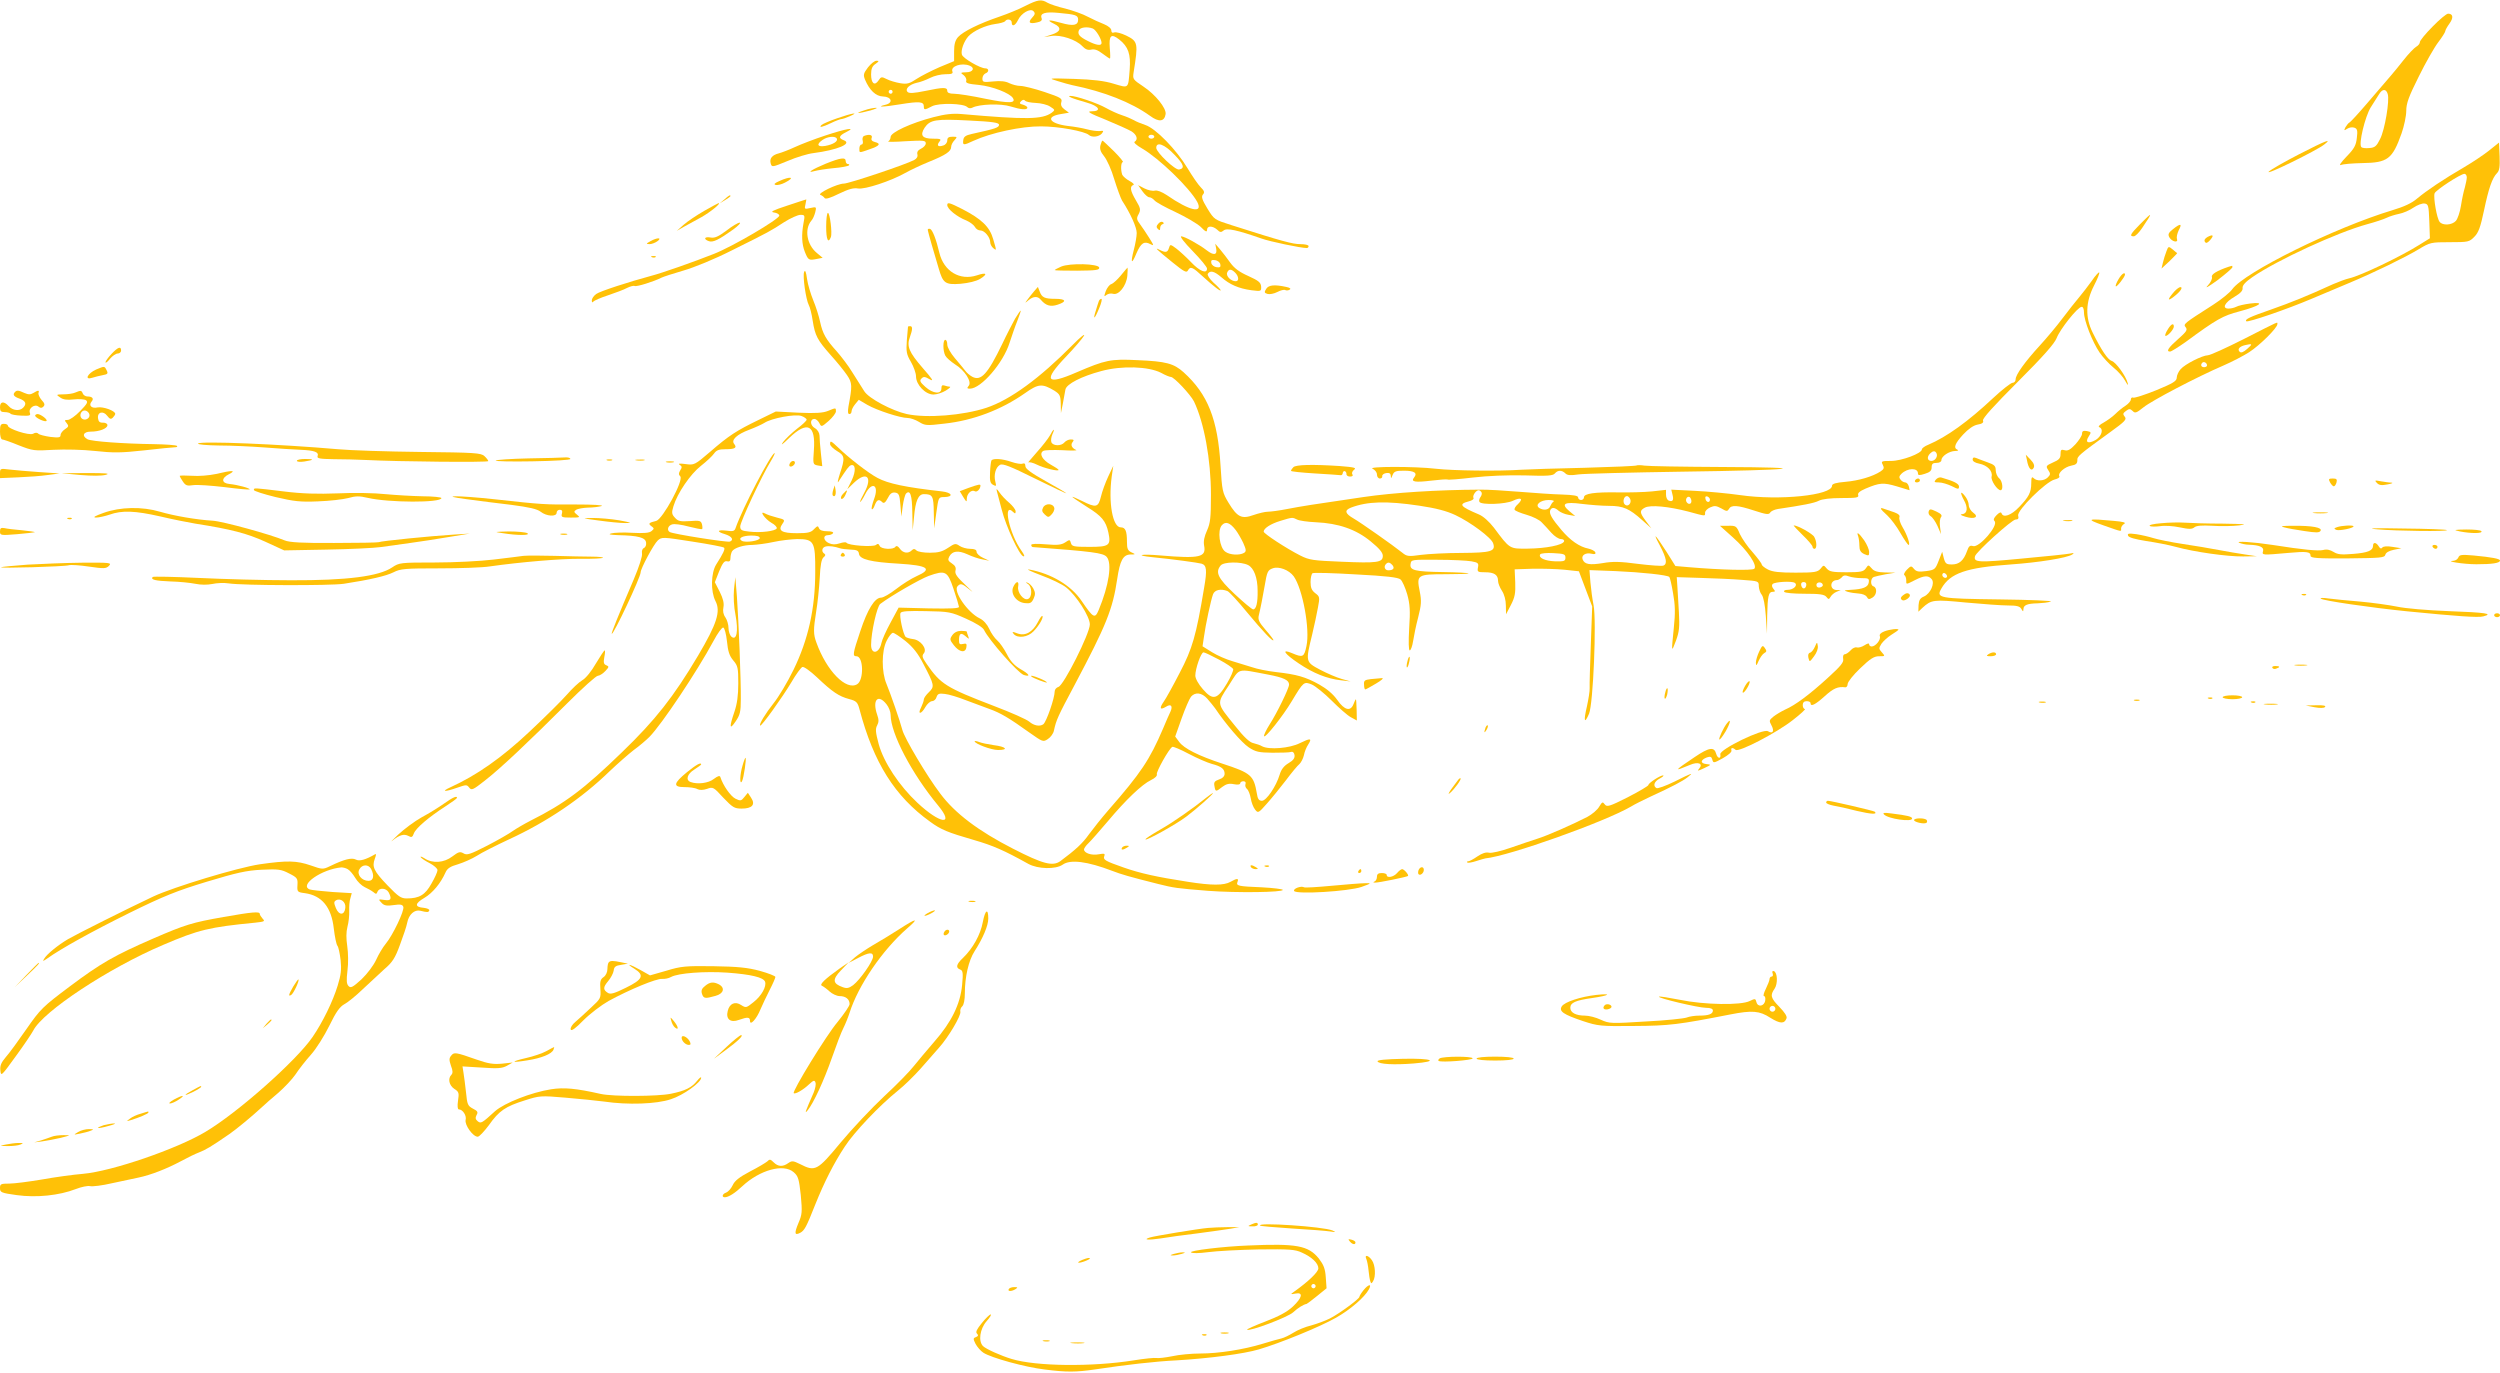 <?xml version="1.0" standalone="no"?>
<!DOCTYPE svg PUBLIC "-//W3C//DTD SVG 20010904//EN"
 "http://www.w3.org/TR/2001/REC-SVG-20010904/DTD/svg10.dtd">
<svg version="1.0" xmlns="http://www.w3.org/2000/svg"
 width="1280pt" height="703pt" viewBox="0 0 1280 703"
 preserveAspectRatio="xMidYMid meet">
<g transform="translate(0,703) scale(0.1,-0.1)"
fill="#ffc107" stroke="none">
<path d="M5250 7000 c-30 -16 -91 -41 -135 -56 -100 -34 -184 -75 -210 -104
-14 -16 -20 -36 -20 -72 l0 -51 -75 -31 c-41 -18 -94 -45 -117 -60 -36 -24
-49 -28 -84 -22 -23 4 -54 13 -69 21 -26 13 -29 13 -42 -7 -20 -30 -38 -15
-38 31 0 29 6 43 23 54 18 13 19 16 5 16 -9 1 -29 -15 -44 -34 -23 -31 -25
-38 -15 -63 23 -54 55 -85 92 -86 43 -1 54 -32 14 -42 -54 -13 -16 -13 74 2
99 16 121 14 121 -11 0 -19 4 -19 42 1 35 18 161 15 180 -4 7 -7 18 -8 27 -3
35 18 145 22 195 6 55 -17 86 -19 86 -6 0 5 -10 11 -22 15 -18 4 -20 8 -10 18
8 8 15 9 20 3 4 -6 29 -11 55 -12 26 -1 60 -9 74 -19 25 -16 26 -17 8 -31 -49
-35 -129 -36 -461 -7 -45 4 -84 0 -145 -16 -115 -30 -219 -78 -219 -101 0 -9
-6 -20 -12 -23 -7 -3 33 -3 90 1 91 5 102 4 102 -11 0 -9 -11 -21 -24 -27 -16
-8 -22 -17 -19 -29 3 -12 -3 -22 -16 -29 -42 -23 -335 -121 -360 -121 -34 0
-141 -52 -120 -58 8 -3 17 -10 21 -16 5 -7 29 0 73 22 50 24 75 31 98 27 35
-6 168 38 241 79 23 13 77 39 121 57 87 35 115 54 115 77 0 9 7 24 17 34 15
17 15 18 -10 18 -20 0 -27 -5 -27 -19 0 -11 -9 -23 -21 -26 -26 -9 -35 0 -19
20 11 13 6 15 -34 15 -54 0 -67 17 -42 56 28 41 57 46 226 37 124 -6 155 -11
155 -22 0 -14 -17 -20 -140 -47 -31 -7 -41 -14 -43 -31 -4 -28 1 -28 52 -4 89
41 246 75 346 74 90 0 224 -25 245 -44 15 -14 51 -10 66 7 11 14 10 16 -11 13
-14 -1 -43 3 -65 9 -22 6 -66 14 -97 17 -96 12 -118 48 -36 61 l41 7 -23 17
c-16 12 -20 23 -16 37 6 19 -3 24 -86 52 -51 17 -107 31 -123 31 -17 0 -42 7
-57 14 -19 10 -45 13 -83 9 -50 -5 -55 -4 -55 15 0 11 7 22 15 26 20 7 19 26
0 26 -26 0 -114 51 -120 70 -7 21 10 68 33 94 26 28 87 56 137 63 25 3 48 10
51 14 9 15 34 10 34 -6 0 -24 18 -17 32 12 17 36 63 62 79 46 10 -10 9 -17 -6
-33 -23 -25 -15 -34 24 -25 21 4 28 11 24 22 -10 25 18 34 87 27 88 -8 100
-12 100 -35 0 -29 -25 -34 -88 -16 -63 18 -78 16 -35 -5 40 -19 35 -40 -12
-55 l-40 -13 38 6 c49 7 126 -19 157 -51 17 -18 30 -23 47 -19 16 4 34 -2 57
-20 19 -14 36 -26 39 -26 2 0 2 24 -1 54 -5 65 7 76 48 44 47 -37 60 -75 54
-154 -8 -100 -3 -96 -81 -73 -48 15 -108 22 -203 25 -134 4 -135 4 -85 -11 28
-9 61 -18 75 -21 163 -33 302 -88 398 -157 46 -34 74 -30 80 9 4 30 -52 100
-114 141 -54 36 -55 38 -50 72 24 150 23 159 -38 189 -25 12 -52 19 -61 16
-10 -4 -15 0 -15 10 0 10 -15 23 -37 32 -21 8 -58 25 -83 38 -25 14 -77 32
-115 42 -39 9 -80 23 -92 30 -31 19 -49 16 -113 -16z m345 -116 c16 -6 45 -54
45 -74 0 -16 -27 -12 -70 10 -44 22 -54 35 -46 55 6 15 42 20 71 9z m-631
-190 c29 -11 18 -34 -16 -34 -31 -1 -32 -2 -14 -15 10 -8 16 -21 13 -29 -4
-11 9 -16 66 -21 68 -7 158 -42 173 -67 17 -27 -19 -28 -139 -4 -70 15 -142
26 -162 26 -24 0 -35 5 -35 15 0 19 -19 19 -115 -1 -54 -11 -80 -13 -88 -5
-15 15 8 38 46 47 18 3 49 15 69 25 21 11 56 19 79 19 32 0 40 3 35 15 -9 26
47 45 88 29z m-394 -134 c0 -5 -4 -10 -10 -10 -5 0 -10 5 -10 10 0 6 5 10 10
10 6 0 10 -4 10 -10z"/>
<path d="M12455 6894 c-36 -36 -65 -72 -65 -79 0 -8 -9 -19 -20 -25 -10 -6
-39 -36 -64 -68 -50 -63 -59 -73 -183 -217 -47 -55 -90 -102 -95 -103 -4 -2
-13 -13 -19 -23 -9 -18 -8 -19 9 -8 11 7 27 9 37 5 14 -5 17 -15 12 -52 -4
-38 -13 -55 -53 -96 -28 -29 -40 -47 -29 -43 11 5 61 9 111 10 129 2 153 20
200 152 13 37 24 89 24 115 0 39 13 74 64 176 35 71 80 150 100 176 20 26 36
52 36 57 0 5 10 23 21 38 22 30 19 51 -7 51 -8 0 -44 -30 -79 -66z m-230 -345
c11 -32 -15 -185 -39 -231 -18 -36 -26 -44 -55 -46 -18 -2 -37 0 -41 5 -15 15
19 156 48 203 16 25 35 55 43 68 17 28 36 28 44 1z"/>
<path d="M5485 6530 c11 -5 46 -16 78 -25 65 -18 80 -45 25 -45 -26 0 -10 -10
73 -43 58 -24 118 -51 133 -60 27 -18 34 -41 15 -53 -6 -3 10 -18 38 -34 88
-51 244 -202 283 -274 32 -62 -39 -46 -156 35 -26 17 -49 26 -61 23 -12 -3
-35 2 -53 11 l-33 17 22 -31 c12 -17 28 -31 35 -31 8 0 19 -7 27 -16 7 -9 56
-36 108 -60 53 -25 111 -59 129 -76 24 -25 32 -28 32 -15 0 22 28 22 52 1 14
-14 20 -15 33 -4 16 14 70 2 193 -41 44 -16 203 -49 233 -49 5 0 9 5 9 10 0 6
-19 10 -42 10 -39 0 -92 14 -352 97 -88 28 -89 28 -124 85 -28 46 -32 61 -23
72 10 11 7 19 -12 38 -13 13 -43 57 -67 97 -57 95 -163 204 -216 221 -21 7
-48 18 -59 25 -11 6 -38 18 -60 25 -22 7 -59 24 -82 37 -44 25 -156 63 -183
62 -10 0 -8 -3 5 -9z m425 -200 c0 -5 -7 -10 -15 -10 -8 0 -15 5 -15 10 0 6 7
10 15 10 8 0 15 -4 15 -10z m102 -91 c49 -50 56 -71 25 -77 -20 -4 -117 88
-117 111 0 34 43 18 92 -34z"/>
<path d="M4425 6465 c-54 -17 -33 -18 30 -1 28 8 41 14 30 14 -11 0 -38 -5
-60 -13z"/>
<path d="M4285 6424 c-38 -13 -74 -29 -79 -34 -16 -16 5 -11 49 10 22 11 45
19 51 20 7 0 27 7 45 15 53 23 11 16 -66 -11z"/>
<path d="M4225 6336 c-55 -18 -125 -45 -155 -59 -30 -14 -67 -28 -82 -32 -35
-9 -49 -26 -42 -52 6 -20 7 -20 87 13 44 19 104 37 131 40 124 16 202 49 156
66 -29 11 -25 23 13 42 55 27 1 18 -108 -18z m59 -15 c9 -14 -19 -31 -58 -38
-41 -7 -48 8 -14 31 25 17 64 21 72 7z"/>
<path d="M4424 6334 c-7 -3 -10 -14 -7 -24 3 -11 0 -20 -6 -20 -6 0 -11 -9
-11 -20 0 -24 -4 -24 53 -4 51 17 59 29 26 37 -15 4 -20 11 -16 21 6 16 -13
20 -39 10z"/>
<path d="M5634 6285 c-4 -18 1 -33 19 -55 14 -17 38 -69 52 -118 15 -48 33
-97 40 -109 43 -66 75 -137 75 -166 0 -17 -7 -57 -15 -87 -18 -69 -11 -77 14
-16 23 52 39 63 71 46 19 -10 19 -8 -6 32 -15 24 -36 55 -47 70 -18 24 -19 31
-7 52 11 22 10 30 -14 70 -29 49 -33 72 -13 79 6 2 -2 11 -19 20 -17 9 -34 24
-38 32 -9 25 -7 65 3 65 5 0 -15 25 -45 55 -31 30 -57 55 -59 55 -3 0 -7 -11
-11 -25z"/>
<path d="M11771 6240 c-74 -38 -144 -78 -155 -89 -22 -23 245 108 284 139 44
34 9 21 -129 -50z"/>
<path d="M12745 6260 c-27 -22 -86 -61 -130 -87 -105 -61 -191 -119 -240 -160
-26 -23 -68 -42 -125 -59 -298 -90 -758 -318 -821 -405 -11 -16 -55 -52 -97
-79 -153 -98 -155 -99 -141 -116 10 -13 4 -22 -39 -60 -51 -45 -63 -64 -41
-64 6 0 41 22 78 48 162 119 191 135 278 158 105 28 134 50 54 40 -30 -4 -62
-11 -72 -17 -10 -5 -27 -9 -39 -9 -35 0 -20 31 30 60 32 19 44 32 42 46 -1 13
14 30 50 55 128 88 435 229 588 271 41 11 86 26 100 33 14 7 43 16 63 20 21 4
54 18 74 32 19 13 45 23 57 21 19 -3 21 -10 24 -90 l3 -88 -53 -33 c-95 -60
-304 -160 -360 -172 -18 -4 -55 -18 -83 -30 -128 -59 -218 -95 -315 -129 -112
-39 -138 -51 -129 -61 8 -7 207 61 334 115 55 23 141 59 190 80 132 55 291
133 359 174 58 35 63 36 159 36 94 0 100 1 126 28 21 21 31 49 49 134 24 114
42 167 67 192 12 12 15 32 13 86 l-3 70 -50 -40z m-115 -138 c0 -9 -5 -33 -10
-52 -6 -19 -15 -61 -20 -94 -5 -32 -17 -67 -26 -77 -20 -22 -67 -25 -83 -5
-14 16 -33 124 -26 146 5 16 132 99 153 100 6 0 12 -8 12 -18z"/>
<path d="M4228 6192 c-68 -28 -104 -51 -58 -38 14 4 57 11 97 15 39 3 75 10
79 14 4 4 2 7 -4 7 -7 0 -12 7 -12 15 0 21 -25 18 -102 -13z"/>
<path d="M3990 6103 c-25 -11 -30 -17 -18 -20 9 -2 30 3 47 12 55 28 30 35
-29 8z"/>
<path d="M3709 6009 l-24 -20 28 17 c15 9 27 18 27 20 0 8 -8 4 -31 -17z"/>
<path d="M4030 5977 c-73 -24 -89 -32 -67 -35 15 -2 27 -9 27 -16 0 -18 -240
-159 -335 -196 -103 -41 -269 -99 -320 -112 -115 -31 -263 -79 -282 -93 -13
-9 -23 -24 -23 -33 0 -10 3 -13 8 -6 4 5 38 20 75 32 38 13 82 29 98 38 16 8
33 12 38 10 9 -6 100 23 137 42 10 5 62 22 114 37 55 16 158 58 245 102 195
97 200 100 269 145 33 21 71 38 84 38 23 0 24 -2 16 -42 -11 -61 -9 -108 7
-148 17 -42 20 -44 60 -36 l31 6 -30 25 c-52 43 -64 122 -28 165 8 8 16 28 20
43 7 28 6 29 -25 22 -30 -7 -31 -6 -25 19 3 14 5 26 4 25 -2 0 -46 -15 -98
-32z"/>
<path d="M4850 5980 c0 -20 49 -60 98 -79 18 -8 37 -22 43 -32 5 -11 18 -19
29 -19 21 0 50 -35 50 -61 0 -9 7 -22 15 -29 18 -15 18 -15 0 46 -18 63 -59
102 -157 153 -67 34 -78 37 -78 21z"/>
<path d="M3605 5950 c-38 -22 -86 -54 -105 -71 l-35 -31 35 20 c19 10 60 33
91 50 46 26 103 72 88 72 -2 0 -35 -18 -74 -40z"/>
<path d="M4230 5870 c0 -66 10 -90 24 -54 8 21 -5 124 -15 124 -5 0 -9 -31 -9
-70z"/>
<path d="M10957 5882 c-50 -51 -56 -62 -32 -62 8 0 27 19 43 43 56 83 55 86
-11 19z"/>
<path d="M5930 5884 c-10 -11 -10 -18 -2 -26 9 -9 12 -8 12 4 0 9 5 18 12 20
8 3 9 6 1 11 -6 4 -16 0 -23 -9z"/>
<path d="M3719 5849 c-42 -31 -60 -39 -81 -35 -32 6 -38 -9 -8 -19 21 -7 50 7
124 60 26 19 41 35 33 35 -8 0 -39 -18 -68 -41z"/>
<path d="M11126 5857 c-24 -19 -27 -27 -19 -42 13 -23 47 -30 39 -9 -3 9 1 28
9 45 19 35 10 37 -29 6z"/>
<path d="M4750 5853 c0 -4 10 -39 21 -78 11 -38 27 -92 35 -119 22 -76 33 -85
112 -79 42 4 80 13 100 25 42 26 33 35 -17 18 -87 -28 -168 21 -191 114 -17
72 -36 120 -48 124 -7 2 -12 0 -12 -5z"/>
<path d="M11303 5817 c-14 -8 -19 -17 -14 -25 6 -9 12 -7 26 8 22 25 17 32
-12 17z"/>
<path d="M6106 5745 c41 -42 74 -82 74 -90 0 -29 -38 -14 -82 33 -25 26 -59
57 -76 70 -30 22 -31 22 -37 2 -7 -23 -17 -25 -48 -9 -29 15 -16 2 67 -65 58
-47 71 -54 78 -41 13 23 23 19 78 -32 55 -50 90 -77 90 -69 0 3 -16 21 -37 39
-21 20 -33 39 -29 45 12 19 33 14 70 -18 42 -37 88 -57 153 -66 50 -6 51 -6
50 19 -2 21 -13 30 -66 54 -45 20 -71 39 -92 68 -16 22 -39 53 -53 69 l-24 28
5 -26 c6 -32 -13 -35 -48 -8 -40 31 -115 72 -131 72 -9 0 17 -33 58 -75z m142
-68 c3 -14 -1 -18 -20 -15 -12 2 -24 11 -26 21 -3 14 1 18 20 15 12 -2 24 -11
26 -21z m76 -43 c19 -19 21 -44 3 -44 -24 0 -51 26 -44 44 8 20 21 20 41 0z"/>
<path d="M3330 5795 c-23 -13 -23 -14 -4 -15 11 0 29 7 40 15 26 19 -1 20 -36
0z"/>
<path d="M11092 5743 c-6 -15 -14 -41 -18 -58 l-7 -30 42 39 c22 22 40 40 38
40 -1 1 -12 9 -23 19 -21 17 -22 17 -32 -10z"/>
<path d="M3338 5713 c7 -3 16 -2 19 1 4 3 -2 6 -13 5 -11 0 -14 -3 -6 -6z"/>
<path d="M5433 5665 c-18 -8 -33 -16 -33 -18 0 -2 52 -3 115 -3 96 1 115 3
113 16 -4 20 -150 24 -195 5z"/>
<path d="M11410 5664 c-59 -20 -90 -39 -85 -52 3 -9 -6 -28 -22 -45 -16 -17 4
-5 50 28 42 32 77 62 77 67 0 4 -1 8 -2 7 -2 0 -10 -3 -18 -5z"/>
<path d="M5739 5620 c-18 -22 -40 -42 -50 -45 -9 -3 -22 -20 -28 -37 -9 -26
-9 -29 4 -18 8 6 22 9 33 6 29 -10 69 40 74 92 2 23 2 42 1 42 -1 0 -16 -18
-34 -40z"/>
<path d="M4117 5637 c-8 -21 9 -140 24 -169 6 -10 15 -46 20 -80 12 -77 24
-99 93 -177 31 -34 68 -80 83 -102 27 -40 27 -54 7 -161 -4 -26 -3 -38 5 -38
6 0 11 6 11 14 0 8 8 24 18 36 l19 23 44 -26 c49 -28 168 -67 206 -67 14 0 40
-9 58 -20 31 -19 39 -20 130 -9 148 16 292 71 413 156 69 49 88 50 150 13 28
-18 32 -25 33 -67 l1 -48 10 50 c5 28 11 59 13 71 6 28 82 67 183 94 106 29
243 24 307 -9 21 -12 44 -21 50 -21 16 0 100 -90 118 -125 52 -108 87 -298 87
-478 0 -118 -3 -145 -20 -183 -14 -31 -19 -55 -15 -77 12 -60 -21 -68 -222
-51 -102 9 -138 1 -41 -9 102 -10 233 -28 250 -33 26 -8 29 -32 13 -124 -41
-246 -60 -311 -125 -435 -34 -66 -71 -133 -82 -148 -23 -33 -19 -44 11 -26 26
17 37 5 24 -24 -6 -12 -23 -51 -38 -87 -69 -161 -113 -227 -280 -418 -33 -38
-77 -93 -99 -123 -33 -47 -69 -80 -147 -138 -39 -28 -89 -15 -243 64 -176 90
-297 181 -372 282 -68 89 -184 285 -194 326 -12 46 -60 184 -81 235 -26 60
-26 170 1 222 11 22 25 40 32 40 6 0 35 -19 64 -42 39 -32 64 -63 92 -118 56
-107 58 -115 28 -144 -14 -13 -26 -30 -26 -37 0 -8 -7 -26 -14 -41 -20 -38 1
-36 22 2 9 16 25 30 34 30 9 0 20 9 23 21 6 17 13 20 43 16 21 -2 69 -17 107
-32 39 -15 93 -35 121 -45 56 -20 99 -45 205 -121 68 -48 70 -49 94 -33 14 9
28 28 31 43 12 55 19 71 107 236 161 304 194 385 217 540 14 95 30 125 68 126
27 0 27 1 5 11 -19 9 -23 19 -23 54 0 56 -8 74 -32 74 -41 0 -64 126 -46 260
l8 55 -26 -55 c-14 -30 -31 -76 -37 -102 -14 -57 -25 -59 -97 -23 -28 14 -50
23 -50 21 0 -2 34 -25 75 -51 76 -47 97 -72 110 -132 14 -66 4 -73 -97 -73
-81 0 -90 2 -95 20 -5 18 -7 18 -29 3 -20 -13 -40 -15 -99 -10 -47 4 -75 3
-75 -3 0 -6 3 -10 8 -11 308 -23 360 -30 378 -50 29 -32 12 -146 -41 -273 -19
-45 -27 -41 -87 47 -54 80 -155 140 -268 161 -19 3 7 -9 59 -29 52 -19 111
-47 130 -63 52 -41 121 -149 121 -189 0 -46 -134 -313 -161 -320 -10 -3 -19
-13 -19 -23 0 -34 -42 -155 -58 -168 -17 -13 -48 -8 -72 13 -14 12 -93 47
-180 80 -245 94 -274 112 -345 215 -23 33 -26 42 -15 55 19 23 -17 69 -56 73
-16 2 -32 7 -37 11 -13 13 -34 110 -26 123 6 9 40 11 131 9 117 -2 127 -4 205
-39 48 -21 86 -45 91 -57 25 -52 174 -221 204 -231 37 -11 29 4 -17 30 -32 19
-52 41 -70 77 -14 27 -36 59 -49 70 -13 11 -32 38 -41 59 -11 24 -30 45 -49
54 -61 29 -138 140 -113 165 16 16 22 14 64 -20 21 -17 11 -7 -21 23 -46 43
-58 60 -54 76 4 15 -1 26 -18 37 -20 13 -22 19 -14 35 16 30 46 33 93 12 23
-11 58 -23 77 -26 l35 -7 -32 15 c-18 8 -33 22 -33 31 0 10 -10 15 -33 15 -18
0 -42 7 -54 15 -20 14 -25 13 -59 -10 -29 -19 -49 -25 -93 -25 -32 0 -62 5
-69 12 -9 9 -15 9 -24 0 -18 -18 -45 -14 -61 9 -9 13 -17 16 -22 10 -10 -17
-75 -13 -81 4 -5 11 -10 13 -19 5 -14 -12 -142 -3 -151 11 -2 4 -18 3 -35 -3
-22 -7 -37 -7 -55 1 -29 13 -32 41 -5 41 11 0 23 5 26 10 4 6 -8 10 -30 10
-23 0 -38 5 -42 16 -5 13 -8 12 -25 -5 -15 -17 -31 -21 -87 -21 -79 0 -100 13
-75 48 14 20 13 22 -28 32 -24 6 -51 15 -61 21 -33 18 -1 -28 33 -48 17 -9 29
-22 27 -28 -5 -14 -82 -24 -139 -17 -41 4 -48 8 -48 27 0 23 111 260 156 333
14 23 23 42 20 42 -17 0 -165 -283 -200 -384 -5 -15 -13 -18 -46 -13 -48 6
-53 -5 -8 -18 35 -11 47 -29 25 -38 -14 -5 -292 39 -308 49 -16 10 -9 33 12
39 11 4 49 -1 85 -11 35 -9 66 -15 69 -13 2 3 2 14 -1 25 -5 18 -12 20 -62 16
-48 -3 -60 -1 -76 17 -17 18 -18 26 -8 59 20 67 87 165 141 207 28 22 58 50
67 63 12 17 25 22 58 22 49 0 61 7 45 27 -17 20 13 49 78 73 29 11 64 27 77
35 36 24 160 47 190 35 14 -5 26 -14 26 -19 0 -5 -22 -26 -49 -46 -27 -21 -59
-52 -72 -69 -14 -20 -3 -12 32 22 93 89 136 68 126 -64 -5 -70 -5 -72 19 -77
l24 -4 -7 66 c-4 36 -7 77 -7 91 -1 15 -10 30 -24 38 -25 14 -26 47 -2 47 8 0
19 -10 25 -21 10 -21 11 -21 48 11 20 18 37 40 37 49 0 19 0 19 -41 2 -25 -10
-62 -13 -150 -9 l-117 6 -88 -43 c-113 -55 -151 -79 -249 -164 -78 -67 -81
-68 -125 -62 -31 4 -40 3 -30 -4 12 -7 13 -13 3 -28 -9 -15 -9 -22 0 -31 19
-19 -90 -219 -123 -228 -38 -9 -43 -14 -25 -27 15 -11 15 -13 1 -25 -12 -10
-39 -12 -99 -9 -45 3 -93 1 -107 -3 -18 -5 -8 -7 35 -9 102 -2 140 -12 143
-38 2 -12 -3 -24 -11 -28 -8 -3 -12 -14 -10 -28 3 -13 -15 -68 -42 -132 -78
-182 -116 -276 -113 -279 8 -8 148 290 148 314 0 20 67 145 88 164 20 18 25
18 177 -6 85 -13 158 -27 162 -31 7 -6 -4 -30 -40 -86 -27 -43 -29 -138 -4
-187 28 -53 8 -116 -89 -280 -126 -212 -219 -330 -389 -494 -196 -190 -292
-262 -467 -350 -35 -18 -76 -42 -93 -54 -16 -12 -75 -46 -131 -75 -88 -45
-104 -50 -121 -39 -18 10 -25 8 -57 -16 -43 -33 -101 -37 -142 -10 -15 9 -23
12 -20 6 4 -6 25 -20 47 -31 21 -11 39 -27 39 -35 0 -9 -14 -40 -31 -69 -32
-58 -62 -76 -127 -76 -29 0 -43 10 -98 67 -71 74 -80 95 -65 136 6 16 8 26 3
24 -50 -29 -82 -38 -100 -28 -21 11 -59 2 -133 -34 -35 -17 -39 -17 -98 4 -73
25 -119 26 -260 6 -114 -17 -441 -116 -546 -165 -138 -65 -393 -193 -436 -218
-54 -32 -110 -78 -123 -101 -9 -14 -7 -14 15 1 71 51 230 139 420 233 179 88
244 114 399 161 153 46 201 57 280 61 85 4 100 2 140 -19 42 -21 45 -26 43
-59 -2 -35 -1 -37 38 -42 87 -12 136 -72 148 -181 5 -42 13 -82 19 -89 5 -6
12 -39 16 -73 5 -47 2 -75 -15 -130 -25 -82 -77 -188 -129 -264 -84 -122 -383
-387 -548 -485 -147 -88 -479 -202 -627 -215 -49 -4 -144 -17 -210 -29 -66
-11 -141 -21 -167 -21 -44 0 -48 -2 -48 -23 0 -22 6 -25 86 -36 100 -14 217
-2 302 31 28 11 62 18 73 15 12 -3 62 3 113 15 50 11 111 24 136 29 62 13 144
45 215 83 33 18 76 39 95 46 33 13 58 27 155 94 36 25 115 90 170 141 11 11
47 42 79 69 32 28 72 70 89 95 17 26 52 71 79 101 27 30 69 97 94 148 35 72
54 98 78 111 17 9 59 43 93 76 35 33 85 79 111 103 41 35 55 56 80 125 17 45
34 96 37 113 8 42 37 68 67 61 36 -9 42 -9 46 2 2 5 -11 11 -29 13 -47 4 -46
22 4 51 42 25 83 74 108 130 9 21 25 31 64 42 29 9 72 28 96 43 24 16 98 53
164 84 196 90 373 210 516 349 41 39 97 88 124 109 28 20 64 51 80 67 63 64
244 335 328 491 21 40 44 71 50 69 7 -2 15 -34 19 -70 5 -51 12 -74 32 -98 24
-28 26 -39 26 -118 0 -62 -6 -105 -20 -146 -27 -79 -25 -95 6 -49 23 33 27 50
27 114 1 98 -11 397 -20 525 l-8 100 -7 -62 c-3 -38 -1 -89 8 -133 15 -81 6
-132 -21 -110 -8 7 -15 27 -15 44 0 17 -7 42 -16 55 -11 15 -14 33 -10 52 4
21 -2 45 -19 79 l-25 49 22 56 c18 43 27 55 41 51 12 -3 17 2 17 17 0 12 4 27
8 34 11 18 59 33 105 33 23 1 71 7 107 15 36 8 90 14 121 15 87 0 94 -12 93
-168 0 -188 -36 -347 -111 -501 -31 -64 -77 -140 -101 -170 -43 -54 -77 -110
-70 -116 6 -6 114 145 160 222 23 40 49 75 56 78 8 3 41 -21 75 -53 79 -75
112 -97 164 -111 38 -10 44 -16 54 -54 72 -272 180 -444 361 -574 56 -41 90
-55 225 -94 97 -28 154 -53 278 -122 49 -27 140 -29 176 -4 39 28 126 17 254
-32 47 -18 84 -29 235 -67 80 -20 93 -22 255 -35 147 -11 386 -8 383 5 -2 4
-50 10 -108 13 -122 5 -132 7 -124 28 8 19 -3 19 -36 0 -33 -19 -96 -19 -217
0 -162 25 -246 44 -329 73 -97 34 -107 40 -100 59 5 13 0 14 -29 9 -35 -7 -75
6 -75 25 0 5 10 20 23 32 13 12 57 63 99 112 93 111 175 189 221 211 21 10 33
22 30 30 -4 12 61 129 79 140 4 3 42 -13 85 -36 42 -22 95 -45 117 -51 50 -13
66 -26 66 -51 0 -12 -10 -23 -29 -29 -23 -8 -27 -15 -23 -34 5 -30 7 -30 40
-4 20 15 35 19 59 14 20 -4 33 -2 33 5 0 5 7 10 16 10 10 0 14 -6 11 -14 -3
-8 0 -19 7 -25 8 -6 16 -28 20 -49 3 -20 13 -46 22 -57 15 -19 17 -19 60 30
25 28 69 82 98 120 29 39 60 76 69 83 8 7 19 28 23 45 3 17 13 42 22 55 21 33
12 34 -43 7 -51 -26 -157 -35 -193 -16 -9 6 -29 12 -44 16 -19 3 -49 31 -94
88 -97 120 -96 111 -33 207 60 93 37 87 202 56 79 -15 107 -28 107 -51 0 -19
-62 -146 -100 -205 -17 -27 -30 -54 -28 -59 4 -14 96 102 142 179 60 100 62
102 103 85 18 -8 64 -45 101 -82 37 -37 81 -76 98 -85 l31 -17 -1 54 c-1 30
-2 55 -4 55 -1 0 -7 -11 -12 -25 -15 -39 -46 -32 -83 21 -21 30 -53 57 -92 79
-70 39 -115 52 -222 64 -43 5 -98 16 -123 25 -25 8 -70 22 -101 31 -31 9 -77
29 -104 46 l-48 30 7 47 c8 61 36 191 47 220 9 22 39 29 73 16 9 -3 54 -52
100 -108 81 -98 136 -156 136 -143 0 3 -18 27 -41 53 -33 38 -39 52 -34 73 8
32 22 104 30 151 12 73 16 81 41 90 31 12 84 -8 108 -41 46 -65 84 -272 65
-357 -12 -57 -18 -60 -74 -36 -57 24 -40 -3 35 -53 74 -50 144 -78 215 -86
l50 -6 -46 13 c-25 7 -74 28 -110 47 -75 40 -75 40 -41 179 11 47 25 110 30
140 10 52 9 56 -14 73 -18 14 -24 28 -24 57 0 21 5 42 10 45 6 4 106 1 223 -6
154 -8 216 -15 228 -26 9 -8 24 -42 34 -76 14 -51 16 -83 10 -174 -4 -70 -3
-113 3 -113 5 0 13 21 17 47 4 26 15 81 26 122 16 64 18 83 8 133 -17 85 -13
88 134 88 66 0 118 2 116 4 -2 3 -61 6 -130 7 -145 2 -172 9 -167 41 3 23 5
23 138 22 74 0 152 -4 174 -8 34 -6 38 -10 33 -32 -4 -22 -1 -24 37 -24 46 0
66 -13 66 -44 0 -12 9 -34 20 -51 12 -18 20 -48 20 -75 l1 -45 25 48 c20 39
24 59 22 115 l-3 67 90 3 c50 1 124 -1 165 -5 l74 -8 34 -90 34 -90 -7 -195
c-4 -107 -7 -207 -6 -223 1 -15 -6 -57 -14 -94 -18 -76 -13 -93 11 -37 21 50
39 473 23 556 -6 29 -13 81 -16 116 l-5 63 133 -5 c136 -6 266 -20 276 -30 3
-3 12 -40 19 -83 11 -60 12 -101 4 -177 -13 -128 -13 -130 11 -66 17 46 19 70
15 145 -3 50 -7 110 -8 135 l-3 45 125 -4 c69 -2 163 -6 210 -10 84 -6 85 -6
85 -33 1 -14 7 -34 15 -43 9 -11 17 -52 21 -109 l6 -91 1 92 c2 102 7 123 29
123 13 0 13 3 3 15 -8 10 -10 19 -4 25 12 11 96 16 113 6 18 -12 -6 -36 -36
-36 -14 0 -21 -4 -18 -10 3 -6 50 -10 104 -10 77 0 101 -3 112 -16 11 -14 13
-14 22 1 5 9 18 20 30 25 l22 9 -21 0 c-38 1 -36 51 2 51 6 0 17 7 24 14 8 11
18 12 36 5 14 -5 43 -9 65 -9 36 0 40 -2 37 -22 -3 -24 -29 -35 -93 -38 -35
-2 -37 -3 -15 -10 14 -4 39 -8 57 -9 18 -1 36 -8 41 -17 8 -14 12 -14 30 -3
22 14 24 50 4 57 -17 5 -15 42 2 48 8 3 36 9 62 14 l49 8 -53 1 c-38 1 -57 6
-69 21 -17 19 -17 19 -30 0 -12 -17 -26 -20 -99 -20 -71 0 -87 3 -101 19 -16
19 -16 19 -32 -1 -15 -17 -29 -20 -127 -20 -84 0 -118 4 -142 16 -18 9 -32 21
-32 26 0 5 -21 33 -46 62 -26 28 -55 71 -66 94 -17 41 -20 43 -60 42 l-42 0
67 -60 c75 -67 126 -143 109 -160 -10 -10 -171 -6 -335 8 l-69 6 -45 72 c-60
93 -74 106 -34 32 34 -65 39 -94 17 -102 -8 -3 -66 1 -130 9 -90 12 -129 13
-179 4 -68 -11 -94 -7 -104 19 -8 21 16 36 45 29 17 -4 23 -2 20 7 -3 7 -18
15 -35 19 -46 9 -93 42 -138 95 -50 59 -64 84 -58 101 7 17 23 16 43 -2 9 -8
32 -18 51 -21 l34 -6 -30 25 c-45 38 -26 49 65 37 41 -5 103 -10 138 -10 73 0
104 -14 170 -73 l47 -42 -28 37 c-33 44 -33 54 -5 69 28 15 121 6 221 -20 92
-25 87 -25 87 -6 0 9 12 21 26 27 22 10 31 9 57 -5 27 -16 31 -16 39 -3 12 22
43 20 129 -8 61 -20 75 -22 82 -11 4 8 22 16 40 19 128 19 186 30 209 42 17 9
60 14 117 14 76 0 89 2 85 15 -4 10 7 20 37 33 73 31 92 32 160 12 35 -11 65
-20 66 -20 0 0 -1 9 -4 20 -3 11 -11 20 -18 20 -7 0 -18 6 -24 14 -9 11 -8 18
4 30 32 31 85 32 85 2 0 -10 7 -11 35 -2 26 8 35 16 35 33 0 18 6 23 25 23 15
0 25 6 25 14 0 20 39 46 70 47 14 0 19 3 13 6 -23 9 -14 32 28 78 27 29 53 47
74 51 24 4 32 10 28 21 -4 10 56 76 178 198 132 132 188 196 199 224 17 45
108 160 128 160 7 1 12 -11 12 -29 0 -41 43 -151 80 -205 17 -25 49 -59 71
-77 23 -18 50 -49 60 -68 12 -22 17 -26 13 -12 -9 37 -62 109 -82 114 -20 6
-53 55 -98 146 -38 77 -36 155 7 239 18 35 30 65 27 68 -2 3 -20 -16 -38 -43
-19 -26 -47 -63 -64 -83 -17 -20 -56 -69 -86 -109 -30 -40 -82 -102 -116 -139
-77 -84 -124 -150 -124 -173 0 -10 -7 -18 -16 -18 -8 0 -53 -35 -98 -77 -130
-122 -239 -200 -333 -240 -18 -7 -33 -18 -33 -24 0 -20 -103 -59 -158 -59 -49
0 -52 -1 -42 -20 8 -16 6 -22 -12 -34 -40 -26 -111 -47 -180 -53 -48 -4 -68
-10 -68 -20 0 -49 -270 -77 -470 -48 -63 9 -169 19 -234 22 l-119 6 6 -25 c8
-29 1 -39 -19 -31 -8 3 -14 16 -14 30 l0 25 -72 -8 c-40 -4 -118 -6 -173 -5
-121 2 -175 -6 -175 -25 0 -8 -7 -14 -15 -14 -8 0 -15 6 -15 13 0 9 -23 13
-82 15 -46 1 -144 8 -218 14 -74 6 -166 12 -205 11 -215 -1 -438 -15 -595 -38
-273 -40 -310 -46 -389 -61 -40 -8 -85 -14 -100 -14 -14 0 -47 -8 -73 -17 -61
-22 -83 -11 -128 63 -31 51 -33 61 -41 192 -14 235 -65 364 -189 476 -50 45
-90 56 -236 62 -138 7 -164 1 -311 -62 -158 -69 -174 -44 -54 81 43 45 84 93
91 106 7 13 -19 -7 -57 -46 -170 -172 -320 -282 -443 -323 -119 -39 -304 -54
-407 -32 -76 17 -195 80 -218 117 -11 17 -38 60 -60 95 -21 35 -58 83 -80 108
-57 63 -73 92 -86 152 -6 29 -22 79 -35 110 -13 32 -28 81 -32 110 -5 38 -10
48 -15 35z m5797 -926 c10 -16 -5 -41 -25 -41 -21 0 -25 20 -7 38 14 14 25 15
32 3z m-2329 -201 c4 -6 1 -17 -5 -25 -6 -8 -9 -19 -5 -25 10 -16 133 -12 171
6 42 20 55 11 26 -17 -13 -11 -20 -24 -17 -29 3 -6 31 -17 62 -26 31 -9 66
-26 77 -39 12 -12 34 -36 49 -53 16 -18 38 -32 49 -32 11 0 18 -5 16 -12 -7
-19 -92 -36 -186 -37 -94 -1 -91 -3 -173 107 -25 32 -55 59 -77 68 -97 41
-106 53 -52 67 17 4 28 12 24 18 -6 11 13 39 27 39 4 0 11 -5 14 -10z m762
-36 c8 -21 -13 -42 -28 -27 -13 13 -5 43 11 43 6 0 13 -7 17 -16z m313 -10 c0
-16 -16 -19 -25 -4 -8 13 4 32 16 25 5 -4 9 -13 9 -21z m95 8 c0 -18 -20 -15
-23 4 -3 10 1 15 10 12 7 -3 13 -10 13 -16z m-801 -10 c-6 -4 -13 -15 -17 -24
-7 -19 -33 -23 -56 -9 -24 16 6 41 48 41 20 0 31 -4 25 -8z m-688 -21 c87 -13
140 -27 185 -48 79 -37 186 -117 194 -145 14 -41 -11 -48 -161 -49 -76 0 -170
-5 -209 -10 -63 -9 -72 -8 -95 11 -46 37 -214 155 -249 175 -45 26 -49 42 -14
56 84 32 181 35 349 10z m-625 -71 c11 -6 54 -12 97 -14 114 -5 205 -36 280
-98 44 -36 62 -57 62 -74 0 -34 -28 -38 -212 -30 -144 6 -164 8 -211 32 -71
36 -187 112 -187 122 0 17 36 40 85 55 62 19 62 19 86 7z m-314 -54 c10 -13
27 -42 38 -65 16 -36 17 -44 4 -52 -22 -13 -72 -11 -95 6 -30 20 -42 110 -18
136 19 21 41 14 71 -25z m-2437 -41 c0 -14 -73 -25 -92 -14 -21 13 2 26 47 27
31 0 45 -4 45 -13z m410 -52 c8 -3 33 -6 55 -7 32 -1 41 -5 43 -22 4 -28 62
-42 204 -50 150 -9 175 -27 91 -64 -27 -12 -73 -41 -105 -66 -31 -24 -65 -44
-77 -44 -32 0 -69 -59 -106 -171 -39 -116 -41 -129 -20 -129 36 0 39 -121 4
-143 -56 -35 -157 68 -209 213 -16 43 -16 65 -1 160 7 41 15 118 18 170 3 67
9 98 20 107 9 7 11 13 4 18 -17 10 -13 33 7 37 17 4 46 0 72 -9z m3715 -48 c0
-18 -6 -20 -53 -19 -52 2 -87 18 -76 36 3 5 33 8 67 6 54 -3 62 -5 62 -23z
m-1625 -38 c30 -15 49 -65 49 -132 1 -61 -7 -95 -23 -95 -6 0 -49 36 -95 79
-86 81 -100 111 -71 146 16 19 104 20 140 2z m739 0 c13 -16 5 -27 -21 -27
-18 0 -25 20 -11 33 10 10 19 8 32 -6z m-2247 -122 c15 -44 27 -85 28 -92 0
-8 -41 -10 -154 -8 l-155 4 -41 -76 c-23 -42 -44 -89 -47 -105 -11 -54 -53
-62 -53 -10 0 64 30 197 47 210 59 44 204 127 247 143 87 31 97 26 128 -66z
m4366 18 c-4 -22 -22 -20 -26 1 -2 10 3 16 13 16 10 0 15 -7 13 -17z m85 2 c1
-5 -6 -11 -15 -13 -11 -2 -18 3 -18 13 0 17 30 18 33 0z m-3092 -382 c38 -20
70 -42 73 -49 2 -6 -12 -40 -32 -73 -49 -83 -72 -89 -123 -30 -23 26 -39 55
-39 70 0 35 29 119 42 119 6 0 41 -17 79 -37z m-60 -200 c14 -16 32 -38 40
-49 55 -82 136 -176 172 -200 36 -24 52 -27 122 -28 44 0 87 1 95 4 9 3 16 -3
18 -16 2 -15 -6 -27 -30 -41 -24 -14 -38 -32 -46 -59 -18 -60 -68 -134 -91
-134 -15 0 -22 9 -26 38 -16 92 -29 104 -176 152 -122 40 -198 78 -222 112
l-20 27 33 93 c18 51 40 101 48 111 22 25 55 21 83 -10z m-1642 -29 c12 -15
21 -39 21 -54 0 -95 108 -301 243 -464 87 -105 11 -96 -106 14 -93 87 -172
206 -198 300 -16 60 -18 78 -8 96 9 17 9 30 0 55 -26 75 4 109 48 53z m-2639
-843 c18 -35 12 -61 -13 -61 -35 0 -62 33 -47 59 14 26 46 27 60 2z m-120 -1
c10 -5 27 -25 39 -45 11 -19 33 -40 48 -47 15 -7 35 -18 44 -25 14 -12 17 -12
22 2 9 21 44 19 57 -4 17 -33 12 -44 -20 -39 -35 5 -35 5 -14 -17 12 -12 27
-14 60 -9 34 5 45 3 49 -9 7 -18 -54 -146 -90 -189 -15 -18 -37 -55 -49 -82
-14 -30 -45 -71 -75 -100 -45 -41 -55 -46 -66 -35 -11 11 -12 29 -6 79 5 37 4
91 -1 125 -6 40 -6 73 1 100 6 22 10 58 9 80 -1 22 1 52 6 66 l7 26 -99 6
c-55 4 -107 10 -116 13 -57 22 62 104 162 113 7 0 22 -3 32 -9z m-12 -198 c-4
-39 -32 -40 -48 -2 -11 27 -11 33 0 40 23 14 52 -8 48 -38z"/>
<path d="M4305 4190 c-3 -5 1 -10 10 -10 9 0 13 5 10 10 -3 6 -8 10 -10 10 -2
0 -7 -4 -10 -10z"/>
<path d="M10846 5599 c-10 -17 -16 -33 -13 -35 5 -5 47 49 47 60 0 16 -18 3
-34 -25z"/>
<path d="M6483 5551 c-11 -17 -10 -21 7 -26 10 -3 33 1 50 10 17 9 35 13 40
10 6 -3 16 -3 23 2 8 5 2 10 -18 14 -59 13 -90 10 -102 -10z"/>
<path d="M5294 5538 c-11 -13 -26 -32 -34 -43 -14 -19 -14 -19 6 -2 25 21 48
22 64 1 25 -29 49 -36 85 -24 49 16 43 30 -12 30 -55 0 -69 7 -80 38 l-9 23
-20 -23z"/>
<path d="M11133 5538 c-36 -41 -38 -54 -3 -27 34 26 49 49 33 49 -5 0 -19 -10
-30 -22z"/>
<path d="M5626 5488 c-3 -7 -9 -28 -15 -47 -17 -52 -7 -47 16 9 12 28 17 50
12 50 -5 0 -11 -6 -13 -12z"/>
<path d="M5197 5398 c-13 -24 -43 -81 -65 -128 -75 -155 -109 -193 -154 -169
-13 7 -29 21 -36 31 -8 10 -31 39 -53 64 -22 26 -39 56 -39 70 0 13 -4 24 -10
24 -13 0 -13 -56 0 -81 6 -11 28 -30 49 -44 51 -31 88 -90 71 -110 -10 -12 -9
-15 6 -15 57 0 171 132 203 235 11 33 28 84 40 113 11 28 19 52 17 52 -2 0
-15 -19 -29 -42z"/>
<path d="M11490 5295 c-91 -46 -174 -84 -186 -84 -29 -1 -116 -45 -139 -71
-11 -12 -20 -32 -20 -43 0 -18 -18 -29 -105 -65 -57 -23 -110 -40 -117 -38 -7
3 -13 -1 -13 -9 0 -8 -12 -22 -27 -32 -16 -10 -39 -29 -53 -43 -14 -14 -41
-33 -60 -44 -20 -10 -29 -21 -22 -23 24 -9 13 -47 -19 -66 -38 -21 -55 -13
-35 18 14 22 14 23 -9 28 -19 3 -25 0 -25 -14 0 -10 -16 -34 -34 -54 -26 -28
-40 -35 -55 -30 -18 5 -21 2 -21 -20 0 -21 -8 -30 -39 -43 -36 -16 -37 -19
-24 -39 12 -18 12 -23 -2 -37 -19 -19 -56 -21 -73 -4 -9 9 -12 4 -12 -26 0
-47 -12 -70 -63 -123 -40 -42 -81 -56 -89 -31 -3 8 -12 4 -25 -9 -15 -15 -18
-24 -11 -31 22 -22 -79 -138 -110 -128 -16 5 -22 0 -31 -26 -17 -48 -40 -68
-77 -68 -29 0 -34 4 -42 33 l-8 32 -18 -46 c-17 -44 -20 -47 -64 -53 -38 -5
-50 -3 -62 11 -14 17 -16 17 -37 -4 -12 -13 -18 -25 -12 -28 5 -4 9 -15 9 -26
0 -23 -3 -23 45 1 47 24 68 25 85 5 18 -21 -6 -74 -39 -89 -20 -8 -26 -19 -28
-44 l-1 -34 21 20 c46 42 57 43 223 27 86 -8 183 -15 215 -15 45 0 60 -4 68
-17 9 -16 10 -16 11 -2 0 21 20 29 73 30 23 1 53 4 67 9 14 4 -104 9 -262 11
-314 4 -326 7 -298 56 45 79 128 107 355 123 142 10 287 33 315 51 11 8 9 9
-10 5 -14 -3 -126 -15 -249 -26 -222 -21 -247 -20 -239 12 5 22 189 188 208
188 13 0 17 5 13 20 -7 27 143 175 187 185 17 4 27 11 24 16 -10 16 26 48 61
55 24 4 31 11 31 27 -1 21 6 27 169 145 75 54 85 65 74 78 -11 14 -10 18 6 30
16 12 21 12 34 0 12 -13 19 -11 55 18 43 35 276 157 411 215 44 19 103 50 131
68 54 35 144 124 144 143 0 13 19 21 -170 -75z m16 -51 c-20 -18 -32 -22 -39
-15 -13 13 -1 27 28 34 38 9 40 6 11 -19z m-206 -85 c0 -5 -7 -9 -15 -9 -15 0
-20 12 -9 23 8 8 24 -1 24 -14z m-1333 -1085 c-9 -9 -28 6 -21 18 4 6 10 6 17
-1 6 -6 8 -13 4 -17z"/>
<path d="M11097 5340 c-10 -16 -14 -30 -9 -30 12 0 42 34 42 48 0 21 -15 13
-33 -18z"/>
<path d="M4649 5358 c0 -2 -3 -33 -6 -70 -4 -59 -2 -72 21 -111 14 -24 26 -58
26 -74 0 -43 48 -93 89 -93 17 0 45 9 63 20 18 11 28 20 21 20 -6 0 -18 3 -27
6 -12 4 -16 0 -16 -15 0 -31 -43 -27 -82 8 -27 24 -31 32 -20 43 11 11 18 10
42 -4 23 -13 15 0 -35 57 -71 82 -84 112 -66 160 14 39 14 55 1 55 -5 0 -10
-1 -11 -2z"/>
<path d="M571 5218 c-17 -18 -31 -37 -31 -43 1 -5 11 2 23 18 13 15 30 27 40
27 9 0 17 7 17 15 0 24 -16 18 -49 -17z"/>
<path d="M492 5138 c-44 -20 -62 -56 -19 -42 12 4 36 10 52 13 27 5 30 8 20
27 -10 20 -10 20 -53 2z"/>
<path d="M77 5023 c-14 -13 -6 -24 23 -34 32 -12 38 -27 18 -47 -18 -18 -53
-14 -73 8 -25 28 -45 25 -45 -5 0 -20 5 -25 24 -25 14 0 27 -4 30 -8 2 -4 27
-9 55 -10 43 -2 49 0 44 14 -9 23 25 48 44 32 10 -8 17 -8 25 0 9 9 7 17 -9
34 -11 13 -18 29 -16 36 6 15 -2 15 -26 0 -15 -9 -25 -9 -46 0 -30 14 -39 15
-48 5z"/>
<path d="M385 5020 c-11 -5 -38 -9 -60 -9 -38 -1 -39 -1 -17 -16 15 -11 35
-14 69 -10 27 3 55 1 63 -4 12 -9 7 -18 -30 -56 -24 -25 -53 -45 -63 -45 -17
0 -18 -2 -6 -16 12 -15 11 -19 -9 -32 -12 -8 -22 -21 -22 -30 0 -12 -9 -14
-52 -9 -28 4 -56 11 -61 16 -7 7 -16 7 -28 0 -20 -10 -129 25 -129 42 0 5 -9
9 -20 9 -17 0 -20 -7 -20 -40 0 -22 5 -40 11 -40 6 0 44 -13 85 -30 72 -28 79
-29 178 -23 60 3 149 1 213 -6 91 -10 132 -10 250 3 78 9 150 16 159 16 10 0
14 3 10 7 -3 4 -57 8 -119 9 -155 2 -319 14 -339 25 -31 17 -21 39 16 39 45 0
86 16 86 33 0 8 -10 13 -22 13 -17 -1 -24 5 -26 22 -5 32 26 41 47 13 13 -17
19 -19 29 -9 6 6 12 15 12 19 0 16 -62 38 -90 33 -31 -7 -48 10 -31 30 13 15
4 26 -21 26 -10 0 -21 7 -24 15 -7 17 -10 17 -39 5z m73 -113 c4 -20 -25 -34
-40 -19 -15 15 -1 44 19 40 10 -2 19 -11 21 -21z"/>
<path d="M180 4902 c0 -11 51 -35 58 -27 7 7 -29 34 -45 35 -7 0 -13 -4 -13
-8z"/>
<path d="M5376 4801 c-9 -16 -39 -55 -68 -87 -29 -33 -48 -56 -44 -52 5 4 25
-1 45 -11 36 -18 111 -36 111 -27 0 3 -18 15 -40 27 -43 24 -61 56 -39 70 8 5
52 6 99 4 47 -3 78 -2 70 1 -23 10 -30 27 -18 41 8 10 6 13 -10 13 -11 0 -25
-7 -32 -15 -16 -20 -59 -19 -67 1 -3 8 -1 26 5 40 16 34 6 30 -12 -5z"/>
<path d="M1014 4759 c-3 -5 44 -9 108 -10 62 0 167 -5 233 -10 66 -5 149 -11
185 -12 71 -3 94 -12 86 -33 -4 -11 11 -14 82 -15 48 0 121 -2 162 -4 176 -9
630 -13 630 -6 0 4 -9 16 -20 26 -18 16 -48 18 -327 21 -170 2 -360 8 -423 14
-297 26 -707 43 -716 29z"/>
<path d="M4250 4756 c0 -8 16 -23 35 -35 41 -24 42 -36 15 -117 -10 -32 -14
-51 -7 -40 43 66 53 80 64 84 24 7 26 -30 4 -77 l-23 -46 34 33 c64 61 97 31
54 -49 -15 -27 -25 -49 -22 -49 3 0 15 18 26 40 35 69 73 47 45 -26 -9 -25
-15 -48 -11 -51 3 -3 10 6 15 21 11 28 21 32 38 15 8 -8 16 -3 28 20 12 24 22
31 38 29 19 -3 23 -11 27 -63 l5 -60 7 54 c4 30 12 59 17 64 21 21 31 -8 32
-96 l2 -92 7 70 c7 80 22 115 50 115 45 0 50 -9 51 -94 l2 -81 11 80 c11 79
11 80 40 80 50 1 41 23 -11 29 -187 21 -276 40 -330 69 -46 24 -149 104 -201
155 -38 36 -42 38 -42 18z"/>
<path d="M10378 4674 c7 -42 23 -60 34 -40 6 11 2 24 -15 42 l-25 26 6 -28z"/>
<path d="M2705 4683 c-88 -2 -163 -7 -167 -11 -4 -4 80 -6 187 -4 116 2 195 7
195 12 0 6 -12 9 -27 8 -16 -1 -100 -4 -188 -5z"/>
<path d="M10100 4677 c0 -9 13 -17 34 -21 41 -8 70 -38 63 -66 -5 -19 29 -70
46 -70 15 0 10 47 -7 61 -10 8 -18 27 -18 42 0 21 -7 28 -42 40 -22 8 -49 18
-58 22 -13 5 -18 2 -18 -8z"/>
<path d="M1520 4671 c0 -6 17 -7 38 -4 51 8 53 13 4 13 -23 0 -42 -4 -42 -9z"/>
<path d="M3108 4673 c6 -2 18 -2 25 0 6 3 1 5 -13 5 -14 0 -19 -2 -12 -5z"/>
<path d="M3258 4673 c12 -2 30 -2 40 0 9 3 -1 5 -23 4 -22 0 -30 -2 -17 -4z"/>
<path d="M5076 4672 c-2 -4 -6 -31 -7 -61 -2 -43 1 -55 15 -63 17 -9 18 -8 12
16 -9 35 2 74 24 86 14 8 54 -8 179 -70 89 -44 161 -78 161 -76 0 2 -47 30
-105 62 -75 42 -105 64 -105 77 0 13 -5 17 -15 13 -8 -3 -33 1 -56 9 -45 16
-95 20 -103 7z"/>
<path d="M3413 4663 c9 -2 25 -2 35 0 9 3 1 5 -18 5 -19 0 -27 -2 -17 -5z"/>
<path d="M4045 4659 c-4 -6 -5 -13 -2 -16 7 -7 27 6 27 18 0 12 -17 12 -25 -2z"/>
<path d="M6622 4638 c-7 -7 -12 -15 -12 -19 0 -3 55 -9 122 -13 67 -4 127 -8
132 -9 6 -1 10 4 11 11 0 6 5 11 10 10 6 -2 9 -9 9 -15 -1 -7 7 -13 18 -13 12
0 17 4 12 12 -4 6 0 16 9 23 14 10 0 13 -75 19 -139 9 -223 7 -236 -6z"/>
<path d="M8380 4647 c-3 -3 -122 -8 -265 -12 -143 -3 -289 -8 -325 -10 -118
-8 -350 -5 -438 5 -111 13 -356 12 -324 0 12 -6 22 -18 22 -30 0 -11 7 -20 15
-20 8 0 14 6 12 12 -1 7 8 14 21 16 16 2 22 -2 23 -15 0 -15 2 -14 9 5 8 19
17 22 59 22 53 0 70 -12 51 -35 -18 -22 4 -26 87 -16 42 5 80 8 84 6 3 -3 62
2 130 10 77 9 179 13 266 11 115 -4 144 -2 154 10 15 18 36 18 54 0 10 -10 27
-11 67 -5 29 4 267 10 528 14 584 8 705 22 205 24 -198 1 -376 4 -395 7 -19 3
-37 3 -40 1z"/>
<path d="M0 4607 l0 -25 93 4 c50 2 119 7 152 12 l60 8 -105 7 c-58 4 -126 10
-152 13 -46 6 -48 5 -48 -19z"/>
<path d="M1105 4603 c-33 -7 -88 -12 -122 -9 -35 2 -63 2 -63 -1 0 -2 7 -15
16 -28 14 -21 22 -24 53 -19 20 3 92 -2 160 -10 69 -9 126 -14 129 -12 5 6
-62 24 -103 28 -42 4 -43 30 -3 50 41 21 17 21 -67 1z"/>
<path d="M412 4598 c60 -5 109 -5 130 1 25 7 1 9 -97 9 l-130 -1 97 -9z"/>
<path d="M9912 4575 c-11 -13 -9 -15 15 -15 16 0 45 -9 66 -19 33 -17 37 -17
37 -2 0 14 -24 27 -90 46 -8 3 -21 -2 -28 -10z"/>
<path d="M9805 4570 c-3 -5 1 -10 9 -10 9 0 16 5 16 10 0 6 -4 10 -9 10 -6 0
-13 -4 -16 -10z"/>
<path d="M11930 4560 c6 -11 15 -20 19 -20 5 0 11 9 14 20 4 16 0 20 -19 20
-22 0 -23 -3 -14 -20z"/>
<path d="M12170 4557 c12 -12 24 -13 55 -7 22 4 30 8 19 9 -12 0 -37 4 -55 7
-31 6 -32 5 -19 -9z"/>
<path d="M4959 4532 l-45 -17 18 -30 c16 -26 18 -27 18 -9 0 26 24 49 41 39
10 -7 28 10 29 28 0 9 -7 8 -61 -11z"/>
<path d="M4266 4522 c-4 -13 -5 -26 -2 -29 10 -11 18 4 14 29 l-4 23 -8 -23z"/>
<path d="M1300 4521 c0 -5 50 -21 111 -36 94 -22 127 -26 217 -22 59 2 128 10
155 17 38 11 57 11 100 1 107 -25 377 -26 377 -1 0 4 -43 9 -95 9 -52 1 -138
6 -192 11 -53 6 -163 8 -243 4 -104 -4 -182 -2 -278 10 -157 19 -152 19 -152
7z"/>
<path d="M5104 4515 c3 -11 14 -54 25 -95 22 -86 89 -231 110 -238 9 -3 6 7
-9 28 -63 88 -98 254 -42 198 9 -9 12 -8 12 4 0 9 -15 28 -32 43 -18 15 -41
39 -51 54 -14 20 -17 21 -13 6z"/>
<path d="M4316 4501 c-10 -10 -13 -22 -8 -25 5 -3 14 6 20 19 14 30 11 31 -12
6z"/>
<path d="M10041 4505 c0 -5 6 -21 14 -35 21 -37 19 -68 -6 -72 -16 -2 -13 -5
15 -14 46 -14 70 -1 39 21 -13 9 -23 27 -23 39 0 13 -9 34 -20 47 -10 13 -19
20 -19 14z"/>
<path d="M2390 4474 c58 -8 161 -21 229 -29 91 -12 131 -21 149 -35 30 -24 82
-27 82 -5 0 8 7 15 16 15 11 0 15 -6 11 -20 -5 -18 0 -20 46 -20 47 0 49 1 31
15 -16 13 -17 16 -4 25 8 5 35 10 60 11 25 0 56 4 70 8 14 5 -45 8 -130 8
-160 -1 -176 0 -420 27 -185 20 -293 20 -140 0z"/>
<path d="M5341 4432 c-8 -15 -6 -23 8 -36 17 -16 20 -16 35 0 9 9 16 24 14 33
-5 24 -45 26 -57 3z"/>
<path d="M530 4404 c-44 -16 -57 -23 -39 -24 15 0 46 7 70 15 64 23 131 20
259 -9 63 -15 144 -31 180 -37 185 -29 264 -50 357 -92 l98 -45 215 4 c118 2
244 8 280 13 36 5 103 14 150 21 47 6 135 20 195 30 l110 18 -80 -5 c-115 -7
-377 -33 -386 -39 -4 -2 -107 -4 -228 -4 -164 -1 -229 3 -253 13 -74 31 -318
98 -369 101 -84 5 -198 25 -270 46 -91 27 -203 25 -289 -6z"/>
<path d="M9630 4426 c0 -4 15 -19 33 -35 17 -16 48 -56 67 -90 19 -33 38 -61
42 -61 10 0 -7 51 -31 91 -12 20 -19 43 -16 51 4 10 -6 18 -32 27 -21 7 -44
15 -50 17 -7 3 -13 3 -13 0z"/>
<path d="M9875 4412 c-3 -9 1 -20 10 -25 9 -5 25 -28 35 -50 l18 -42 -5 37
c-3 21 -1 43 5 50 7 10 1 17 -24 29 -30 14 -34 14 -39 1z"/>
<path d="M11848 4403 c17 -2 47 -2 65 0 17 2 3 4 -33 4 -36 0 -50 -2 -32 -4z"/>
<path d="M348 4373 c7 -3 16 -2 19 1 4 3 -2 6 -13 5 -11 0 -14 -3 -6 -6z"/>
<path d="M3065 4365 c50 -7 110 -13 135 -13 39 0 35 2 -30 14 -41 7 -102 12
-135 12 -59 -1 -59 -1 30 -13z"/>
<path d="M10568 4363 c12 -2 30 -2 40 0 9 3 -1 5 -23 4 -22 0 -30 -2 -17 -4z"/>
<path d="M10770 4340 c100 -35 90 -33 90 -15 0 7 7 18 16 23 11 6 -4 11 -52
15 -138 13 -147 10 -54 -23z"/>
<path d="M11065 4351 c-39 -3 -65 -9 -58 -14 6 -4 30 -4 53 -1 22 4 67 1 100
-6 48 -10 63 -10 75 0 11 9 38 11 93 8 42 -3 104 -2 137 2 47 6 29 7 -85 9
-80 0 -167 3 -195 5 -27 2 -81 1 -120 -3z"/>
<path d="M9229 4291 c28 -27 51 -54 51 -60 0 -6 5 -11 10 -11 13 0 13 36 -1
61 -8 16 -85 59 -105 59 -3 0 17 -22 45 -49z"/>
<path d="M11695 4330 c17 -5 63 -13 104 -19 59 -9 76 -9 82 1 11 17 -42 27
-141 26 -57 0 -68 -2 -45 -8z"/>
<path d="M11966 4331 c-17 -6 -17 -8 -4 -14 16 -6 88 9 88 18 0 8 -63 4 -84
-4z"/>
<path d="M0 4309 c0 -20 3 -21 88 -14 48 4 88 9 90 10 2 2 -27 6 -65 10 -37 3
-78 8 -90 11 -18 3 -23 0 -23 -17z"/>
<path d="M12170 4320 c101 -9 366 -12 358 -4 -3 3 -104 7 -224 8 -151 3 -193
1 -134 -4z"/>
<path d="M12595 4309 c57 -11 117 -11 110 1 -3 6 -39 9 -78 9 -65 -1 -68 -2
-32 -10z"/>
<path d="M2575 4300 c75 -12 143 -12 125 0 -8 5 -51 9 -95 9 -76 -2 -78 -2
-30 -9z"/>
<path d="M2873 4293 c9 -2 23 -2 30 0 6 3 -1 5 -18 5 -16 0 -22 -2 -12 -5z"/>
<path d="M9514 4284 c3 -9 6 -30 6 -47 0 -24 6 -35 25 -44 23 -10 25 -9 25 11
0 12 -11 38 -25 59 -27 38 -42 49 -31 21z"/>
<path d="M10896 4287 c3 -9 36 -18 92 -27 48 -7 116 -20 152 -30 94 -26 264
-50 345 -49 l70 1 -60 9 c-33 5 -94 15 -135 23 -41 8 -124 22 -185 31 -60 9
-128 23 -150 30 -22 7 -61 16 -87 20 -39 5 -47 4 -42 -8z"/>
<path d="M11465 4251 c11 -5 34 -10 50 -10 54 -2 77 -12 72 -32 -6 -22 -7 -22
128 -10 97 9 115 6 115 -15 0 -11 34 -14 189 -13 171 2 190 3 194 19 3 11 19
20 43 25 l39 8 -45 7 c-29 5 -48 3 -53 -4 -5 -7 -11 -5 -18 7 -12 20 -29 23
-29 3 0 -25 -26 -36 -102 -42 -61 -5 -79 -3 -100 10 -18 11 -35 15 -53 10 -25
-6 -101 1 -260 26 -98 15 -193 21 -170 11z"/>
<path d="M12455 4230 c3 -5 10 -10 16 -10 5 0 9 5 9 10 0 6 -7 10 -16 10 -8 0
-12 -4 -9 -10z"/>
<path d="M2680 4184 c-19 -3 -88 -11 -153 -19 -66 -8 -200 -15 -301 -15 -177
0 -182 -1 -218 -25 -68 -46 -232 -67 -518 -66 -135 0 -348 6 -473 12 -126 6
-231 8 -235 5 -13 -14 14 -20 91 -23 45 -1 102 -7 127 -12 29 -6 61 -6 87 -1
22 5 60 7 84 3 73 -11 520 -12 589 -2 136 21 217 40 255 59 35 18 59 20 233
20 106 0 223 4 260 10 155 22 364 40 465 39 60 -1 111 2 114 5 4 3 -23 6 -58
6 -35 0 -120 2 -189 4 -69 2 -141 2 -160 0z"/>
<path d="M12587 4176 c-4 -9 -14 -16 -24 -17 -51 -2 51 -18 116 -18 81 0 121
6 121 19 0 9 -40 17 -136 26 -60 5 -72 4 -77 -10z"/>
<path d="M141 4139 c-69 -5 -130 -11 -135 -13 -15 -7 325 3 347 10 10 3 57 0
103 -7 76 -11 87 -11 102 4 15 16 6 17 -138 16 -85 -1 -211 -6 -279 -10z"/>
<path d="M5188 4025 c-16 -35 16 -79 60 -83 26 -3 34 1 44 23 10 22 9 32 -2
53 -8 14 -22 27 -30 29 -10 3 -9 1 3 -7 22 -14 23 -68 0 -77 -22 -9 -56 34
-50 64 6 31 -11 29 -25 -2z"/>
<path d="M9746 3984 c-13 -9 -17 -17 -10 -24 7 -7 17 -5 30 4 13 10 16 18 9
25 -7 6 -16 5 -29 -5z"/>
<path d="M11788 3983 c7 -3 16 -2 19 1 4 3 -2 6 -13 5 -11 0 -14 -3 -6 -6z"/>
<path d="M11882 3965 c9 -10 255 -46 443 -65 253 -25 363 -33 389 -26 55 14
13 20 -177 27 -107 4 -224 14 -264 23 -39 8 -124 20 -190 26 -65 5 -138 13
-163 16 -25 4 -42 3 -38 -1z"/>
<path d="M12770 3880 c0 -5 7 -10 15 -10 8 0 15 5 15 10 0 6 -7 10 -15 10 -8
0 -15 -4 -15 -10z"/>
<path d="M5314 3845 c-27 -52 -65 -73 -105 -58 -26 10 -29 10 -19 -3 21 -24
73 -17 102 14 29 30 52 71 45 78 -3 3 -13 -11 -23 -31z"/>
<path d="M9647 3797 c-18 -7 -26 -16 -22 -25 6 -17 -22 -52 -42 -52 -7 0 -13
5 -13 11 0 7 -9 5 -24 -5 -14 -9 -31 -13 -39 -11 -7 3 -22 -3 -32 -15 -10 -11
-24 -20 -30 -20 -7 0 -10 -9 -8 -23 4 -18 -12 -37 -79 -98 -94 -86 -167 -140
-218 -162 -19 -9 -46 -25 -60 -36 -22 -18 -23 -21 -10 -45 16 -30 7 -45 -18
-30 -25 16 -249 -93 -244 -118 5 -25 -14 -23 -21 2 -10 38 -36 34 -110 -16
-107 -72 -110 -76 -26 -41 43 19 71 8 49 -18 -12 -14 -9 -14 25 2 38 18 38 18
11 21 -32 4 -30 21 3 34 18 6 24 4 28 -11 5 -19 7 -19 54 7 28 16 47 32 44 40
-5 14 7 16 21 3 14 -15 209 86 293 152 40 31 68 57 62 57 -6 0 -11 9 -11 20 0
13 7 20 20 20 11 0 20 -4 20 -10 0 -20 23 -9 72 35 45 41 68 51 106 46 6 -1
12 7 12 17 0 10 29 47 64 80 52 50 71 62 97 62 31 0 32 0 14 20 -16 18 -16 21
-2 44 9 13 32 34 51 46 20 12 36 24 36 26 0 7 -45 2 -73 -9z"/>
<path d="M4876 3778 c-14 -20 -14 -24 8 -52 28 -36 60 -41 64 -9 3 17 -1 20
-17 16 -17 -4 -21 -1 -21 19 0 35 10 41 33 21 20 -17 20 -17 14 0 -4 10 -7 21
-7 23 0 2 -13 4 -29 4 -19 0 -35 -8 -45 -22z"/>
<path d="M9292 3718 c-6 -14 -17 -28 -25 -30 -8 -2 -11 -11 -8 -26 6 -23 6
-23 29 8 13 17 22 40 19 53 -3 21 -4 21 -15 -5z"/>
<path d="M9007 3694 c-9 -19 -17 -45 -17 -57 1 -18 3 -17 14 9 8 18 21 36 29
40 13 7 13 12 3 26 -11 16 -14 14 -29 -18z"/>
<path d="M3051 3633 c-22 -39 -52 -76 -70 -86 -17 -10 -52 -43 -78 -73 -27
-31 -114 -117 -194 -192 -143 -134 -268 -221 -401 -282 -53 -24 -32 -26 33 -3
46 16 49 16 61 1 12 -16 19 -13 80 35 80 62 227 201 421 395 78 78 149 142
158 142 8 0 26 11 38 24 20 21 20 24 5 30 -13 5 -15 14 -10 41 4 19 5 35 2 35
-3 0 -23 -30 -45 -67z"/>
<path d="M10180 3680 c-12 -8 -9 -10 13 -10 15 0 27 5 27 10 0 13 -20 13 -40
0z"/>
<path d="M7206 3644 c-4 -14 -5 -28 -3 -31 3 -2 8 8 11 23 4 14 5 28 3 31 -3
2 -8 -8 -11 -23z"/>
<path d="M11753 3623 c15 -2 39 -2 55 0 15 2 2 4 -28 4 -30 0 -43 -2 -27 -4z"/>
<path d="M11635 3610 c3 -5 12 -7 20 -3 21 7 19 13 -6 13 -11 0 -18 -4 -14
-10z"/>
<path d="M5281 3566 c8 -8 79 -35 79 -30 0 3 -16 12 -35 20 -33 14 -53 18 -44
10z"/>
<path d="M7019 3553 c-32 -4 -37 -7 -35 -29 0 -13 3 -24 6 -24 3 0 28 14 55
30 29 17 42 29 30 28 -11 -1 -36 -3 -56 -5z"/>
<path d="M8936 3520 c-10 -17 -16 -33 -13 -36 6 -7 39 45 35 57 -2 5 -12 -4
-22 -21z"/>
<path d="M8526 3484 c-4 -14 -5 -29 -2 -31 3 -3 8 7 12 21 3 15 4 29 1 32 -2
3 -8 -7 -11 -22z"/>
<path d="M11380 3460 c0 -5 23 -10 50 -10 28 0 50 5 50 10 0 6 -22 10 -50 10
-27 0 -50 -4 -50 -10z"/>
<path d="M11308 3453 c7 -3 16 -2 19 1 4 3 -2 6 -13 5 -11 0 -14 -3 -6 -6z"/>
<path d="M10928 3443 c6 -2 18 -2 25 0 6 3 1 5 -13 5 -14 0 -19 -2 -12 -5z"/>
<path d="M10443 3433 c9 -2 23 -2 30 0 6 3 -1 5 -18 5 -16 0 -22 -2 -12 -5z"/>
<path d="M11528 3433 c7 -3 16 -2 19 1 4 3 -2 6 -13 5 -11 0 -14 -3 -6 -6z"/>
<path d="M11598 3423 c18 -2 45 -2 60 0 15 2 0 4 -33 4 -33 0 -45 -2 -27 -4z"/>
<path d="M11850 3409 c28 -5 48 -5 54 1 7 7 -9 10 -44 9 l-55 -1 45 -9z"/>
<path d="M8843 3328 c-18 -22 -45 -80 -40 -84 3 -3 17 16 32 41 25 44 30 71 8
43z"/>
<path d="M7606 3305 c-9 -26 -7 -32 5 -12 6 10 9 21 6 23 -2 3 -7 -2 -11 -11z"/>
<path d="M4990 3235 c0 -13 85 -45 120 -45 56 0 42 17 -23 25 -28 4 -62 11
-74 16 -13 5 -23 6 -23 4z"/>
<path d="M3802 3111 c-14 -45 -16 -104 -3 -81 9 16 24 120 18 120 -2 0 -9 -17
-15 -39z"/>
<path d="M3518 3077 c-71 -58 -74 -77 -13 -77 25 0 55 -4 65 -10 12 -6 29 -6
50 1 30 11 33 10 83 -45 48 -50 57 -56 94 -56 54 0 72 20 49 55 l-17 26 -18
-22 c-16 -20 -20 -21 -46 -8 -24 12 -63 67 -77 111 -3 8 -13 5 -33 -10 -27
-22 -84 -29 -119 -16 -27 10 -18 41 19 64 19 12 35 24 35 26 0 13 -25 -1 -72
-39z"/>
<path d="M8573 3028 c-45 -22 -87 -37 -92 -33 -19 11 -12 34 17 49 15 8 23 15
17 16 -15 0 -75 -39 -75 -49 0 -5 -48 -33 -106 -63 -95 -48 -107 -51 -118 -36
-10 14 -13 13 -28 -12 -9 -16 -36 -39 -60 -52 -73 -38 -207 -97 -256 -112 -26
-8 -87 -29 -136 -46 -52 -18 -99 -29 -112 -26 -15 4 -35 -2 -60 -19 -20 -14
-41 -25 -47 -25 -6 0 -8 -3 -4 -6 3 -3 23 0 44 7 21 7 43 13 48 14 121 12 611
187 745 265 19 12 64 34 100 51 113 52 164 79 190 99 34 27 27 25 -67 -22z"/>
<path d="M7465 3036 c-6 -8 -21 -29 -35 -47 -14 -21 -17 -28 -7 -20 22 18 61
71 55 76 -2 2 -8 -2 -13 -9z"/>
<path d="M6180 2949 c-69 -56 -173 -129 -242 -168 -43 -25 -76 -46 -73 -49 6
-6 153 75 209 117 51 38 144 121 136 120 -3 0 -16 -9 -30 -20z"/>
<path d="M2274 2916 c-27 -19 -78 -51 -114 -70 -36 -20 -90 -60 -121 -89 -30
-28 -44 -43 -30 -31 36 29 59 36 82 24 16 -9 21 -7 28 13 10 27 77 84 164 140
31 20 57 39 57 42 0 12 -21 3 -66 -29z"/>
<path d="M9350 2921 c0 -5 17 -12 38 -16 20 -3 74 -15 120 -27 73 -17 106 -19
91 -4 -5 5 -225 56 -240 56 -5 0 -9 -4 -9 -9z"/>
<path d="M9646 2860 c22 -23 144 -40 144 -21 0 10 -23 16 -105 26 -38 5 -47 4
-39 -5z"/>
<path d="M9800 2831 c0 -10 51 -22 63 -14 4 2 5 9 2 14 -8 12 -65 12 -65 0z"/>
<path d="M5745 2690 c-8 -13 5 -13 25 0 13 8 13 10 -2 10 -9 0 -20 -4 -23 -10z"/>
<path d="M6405 2590 c3 -5 14 -10 23 -10 15 0 15 2 2 10 -20 13 -33 13 -25 0z"/>
<path d="M6478 2593 c7 -3 16 -2 19 1 4 3 -2 6 -13 5 -11 0 -14 -3 -6 -6z"/>
<path d="M7263 2575 c-3 -9 -3 -18 0 -21 9 -9 27 6 27 22 0 19 -19 18 -27 -1z"/>
<path d="M6955 2570 c-3 -5 -1 -10 4 -10 6 0 11 5 11 10 0 6 -2 10 -4 10 -3 0
-8 -4 -11 -10z"/>
<path d="M7153 2560 c-18 -21 -53 -27 -53 -10 0 6 -11 10 -25 10 -18 0 -25 -5
-25 -19 0 -11 -6 -22 -12 -24 -9 -4 -8 -6 2 -6 18 -1 163 29 169 34 5 6 -20
35 -30 35 -5 0 -17 -9 -26 -20z"/>
<path d="M6820 2495 c-74 -7 -139 -11 -143 -8 -15 9 -58 -7 -51 -19 12 -18
279 -2 345 21 51 18 52 20 19 19 -19 0 -96 -6 -170 -13z"/>
<path d="M4963 2413 c9 -2 23 -2 30 0 6 3 -1 5 -18 5 -16 0 -22 -2 -12 -5z"/>
<path d="M4750 2355 c-14 -8 -20 -14 -15 -14 6 0 21 6 35 14 14 8 21 14 15 14
-5 0 -21 -6 -35 -14z"/>
<path d="M5032 2309 c-12 -65 -51 -135 -102 -184 -34 -32 -38 -50 -14 -59 14
-5 16 -17 10 -79 -9 -98 -55 -191 -142 -290 -38 -44 -85 -100 -105 -125 -20
-26 -88 -96 -152 -155 -63 -59 -164 -166 -223 -237 -120 -145 -130 -150 -208
-110 -35 17 -41 18 -60 5 -28 -20 -52 -19 -75 4 -16 16 -21 17 -32 5 -8 -7
-48 -31 -89 -52 -55 -29 -79 -48 -89 -71 -8 -17 -23 -33 -33 -37 -19 -6 -25
-24 -7 -24 19 0 53 22 89 56 90 84 212 118 264 72 23 -20 27 -35 36 -117 8
-86 7 -99 -12 -143 -22 -53 -20 -65 9 -50 22 12 31 28 78 147 45 112 94 209
150 294 47 73 177 210 270 285 33 26 86 78 118 114 32 37 74 85 94 107 48 53
115 166 110 185 -2 9 2 21 10 28 8 8 13 34 13 66 0 84 19 168 50 216 43 67 70
131 70 167 0 55 -16 45 -28 -18z"/>
<path d="M1145 2335 c-160 -28 -196 -39 -360 -110 -200 -87 -268 -126 -427
-245 -140 -105 -151 -116 -222 -218 -41 -59 -88 -124 -106 -144 -24 -28 -31
-45 -28 -69 3 -31 5 -29 78 72 42 57 82 117 90 132 49 98 387 321 665 439 182
78 237 91 472 114 47 5 51 7 38 20 -8 9 -15 20 -15 25 0 13 -38 10 -185 -16z"/>
<path d="M4603 2272 c-40 -26 -100 -62 -133 -81 -32 -19 -74 -47 -92 -62 l-33
-29 48 25 c57 30 77 31 77 7 0 -24 -67 -119 -102 -146 -22 -16 -33 -18 -54
-10 -51 18 -53 39 -9 85 l40 42 -45 -31 c-77 -55 -106 -83 -92 -89 7 -3 25
-16 39 -29 14 -13 38 -24 52 -24 31 0 51 -16 51 -41 0 -9 -28 -50 -62 -92 -59
-70 -233 -355 -224 -364 7 -7 49 17 78 45 23 21 28 23 33 10 4 -9 -1 -32 -9
-52 -44 -100 -48 -112 -31 -91 31 38 84 154 124 268 22 63 48 132 59 153 11
22 25 57 32 79 44 139 167 320 294 431 65 56 50 55 -41 -4z"/>
<path d="M4835 2259 c-4 -6 -5 -13 -2 -16 7 -7 27 6 27 18 0 12 -17 12 -25 -2z"/>
<path d="M3117 2103 c-4 -3 -7 -19 -7 -34 0 -16 -8 -34 -20 -42 -16 -11 -19
-23 -16 -61 3 -46 2 -49 -48 -95 -28 -27 -64 -59 -80 -73 -16 -13 -27 -31 -24
-39 3 -10 24 5 65 47 34 34 92 78 129 99 106 58 246 116 274 113 14 -1 34 3
46 10 37 20 174 30 289 22 121 -9 183 -24 192 -46 9 -24 -18 -73 -59 -105 -37
-30 -39 -30 -63 -15 -31 21 -60 8 -69 -30 -11 -42 14 -62 57 -46 45 16 57 15
57 -5 0 -27 34 10 54 60 10 23 31 68 47 99 16 31 29 61 29 66 0 5 -36 19 -79
31 -63 17 -113 22 -238 24 -142 2 -166 0 -241 -23 l-84 -24 -48 27 c-55 31
-81 37 -32 7 53 -33 43 -55 -43 -97 -58 -29 -79 -35 -92 -27 -26 16 -26 29 1
61 13 15 26 40 28 53 2 20 10 26 38 30 l35 6 -34 7 c-42 9 -56 9 -64 0z"/>
<path d="M135 2038 l-60 -63 63 60 c58 55 67 65 59 65 -1 0 -29 -28 -62 -62z"/>
<path d="M9076 2046 c3 -9 1 -16 -5 -16 -6 0 -11 -6 -11 -13 0 -7 -9 -29 -19
-50 -10 -20 -15 -37 -9 -37 5 0 8 -10 6 -22 -4 -30 -38 -37 -45 -9 -5 19 -7
19 -34 6 -44 -23 -233 -20 -358 6 -57 11 -105 19 -107 16 -8 -7 202 -57 241
-57 23 0 35 -5 35 -14 0 -18 -22 -26 -70 -26 -21 0 -50 -4 -65 -10 -14 -5
-108 -15 -209 -20 -177 -11 -186 -11 -230 9 -25 12 -61 21 -81 21 -46 0 -75
15 -75 40 0 26 26 38 111 50 90 13 107 25 22 16 -80 -9 -163 -36 -177 -59 -15
-25 8 -41 109 -75 76 -25 89 -27 262 -25 180 1 226 7 492 59 112 22 150 19
205 -17 50 -31 72 -32 83 -3 4 10 -9 30 -36 58 -45 46 -49 60 -25 94 17 25 15
83 -4 90 -7 2 -10 -2 -6 -12z m14 -181 c0 -8 -7 -15 -15 -15 -8 0 -15 7 -15
15 0 8 7 15 15 15 8 0 15 -7 15 -15z"/>
<path d="M1502 1980 c-25 -43 -27 -54 -11 -44 12 7 43 74 37 79 -2 2 -13 -14
-26 -35z"/>
<path d="M3610 1982 c-17 -13 -21 -24 -16 -40 8 -25 16 -26 69 -11 42 11 51
41 18 59 -28 14 -46 13 -71 -8z"/>
<path d="M8217 1884 c-14 -14 -7 -25 13 -22 12 2 21 8 21 13 0 12 -24 18 -34
9z"/>
<path d="M3437 1803 c3 -12 11 -28 19 -34 21 -17 17 5 -5 32 -20 24 -20 24
-14 2z"/>
<path d="M1364 1788 l-19 -23 23 19 c21 18 27 26 19 26 -2 0 -12 -10 -23 -22z"/>
<path d="M3490 1717 c0 -17 20 -37 37 -37 10 0 11 5 4 19 -13 23 -41 35 -41
18z"/>
<path d="M3720 1670 l-65 -61 61 45 c63 46 93 76 78 76 -5 0 -39 -27 -74 -60z"/>
<path d="M2797 1648 c-20 -11 -67 -27 -103 -35 -82 -19 -79 -26 6 -12 72 11
126 33 134 55 3 8 4 14 3 13 -1 0 -19 -9 -40 -21z"/>
<path d="M2310 1625 c-11 -13 -11 -22 -1 -52 10 -25 10 -38 2 -46 -19 -19 -12
-54 15 -72 24 -15 25 -21 19 -61 -4 -27 -2 -44 4 -44 20 0 41 -32 35 -54 -6
-25 37 -86 62 -86 8 0 33 27 57 59 52 74 85 96 184 127 75 24 81 25 208 14 71
-6 160 -15 198 -20 121 -18 269 -13 342 12 63 20 155 86 155 110 0 6 -9 -1
-21 -16 -27 -34 -60 -51 -134 -66 -68 -14 -295 -15 -359 -1 -129 29 -188 34
-254 24 -102 -16 -239 -70 -287 -112 -69 -63 -73 -65 -90 -51 -11 9 -12 17 -5
31 9 15 5 21 -19 33 -26 14 -29 21 -35 83 -4 37 -10 83 -13 101 l-5 32 99 -6
c81 -6 104 -4 128 9 l30 17 -55 -6 c-44 -4 -70 0 -130 21 -108 38 -115 39
-130 20z"/>
<path d="M7371 1611 c-7 -5 -9 -11 -5 -13 15 -9 174 4 174 13 0 12 -151 11
-169 0z"/>
<path d="M7560 1610 c0 -6 38 -10 95 -10 57 0 95 4 95 10 0 6 -38 10 -95 10
-57 0 -95 -4 -95 -10z"/>
<path d="M7053 1596 c5 -15 84 -19 185 -11 133 11 98 27 -53 24 -90 -2 -134
-6 -132 -13z"/>
<path d="M988 1449 c-21 -11 -38 -22 -38 -24 0 -3 18 4 40 15 22 11 40 23 40
25 0 7 0 7 -42 -16z"/>
<path d="M890 1400 c-19 -11 -28 -19 -20 -20 8 0 29 9 45 20 38 25 21 25 -25
0z"/>
<path d="M721 1328 c-19 -5 -44 -16 -55 -25 -20 -14 -20 -15 4 -8 40 12 90 33
90 39 0 4 -1 6 -2 5 -2 0 -18 -5 -37 -11z"/>
<path d="M531 1269 c-18 -6 -31 -12 -29 -14 2 -2 26 2 53 10 28 7 41 13 30 13
-11 0 -35 -4 -54 -9z"/>
<path d="M400 1234 c-25 -15 -25 -15 10 -8 19 4 44 10 55 15 17 6 15 8 -10 8
-16 0 -41 -6 -55 -15z"/>
<path d="M265 1210 c-11 -4 -36 -13 -55 -19 l-35 -10 40 5 c22 3 65 11 95 18
54 14 55 14 15 14 -22 0 -49 -3 -60 -8z"/>
<path d="M30 1170 c-35 -7 -35 -7 10 -8 25 0 54 3 65 8 17 7 15 8 -10 8 -16 0
-46 -4 -65 -8z"/>
<path d="M6405 760 c-18 -8 -17 -9 8 -9 15 -1 27 4 27 9 0 12 -8 12 -35 0z"/>
<path d="M6452 755 c2 -3 76 -9 164 -15 87 -5 175 -12 194 -15 30 -5 32 -4 12
5 -47 20 -389 43 -370 25z"/>
<path d="M6185 743 c-48 -4 -273 -41 -298 -49 -38 -12 -7 -14 54 -5 36 6 121
18 189 26 69 9 145 20 170 24 l45 8 -60 0 c-33 0 -78 -2 -100 -4z"/>
<path d="M6911 674 c13 -16 29 -19 29 -5 0 5 -9 11 -21 14 -16 4 -18 3 -8 -9z"/>
<path d="M6390 653 c-129 -5 -301 -26 -292 -35 6 -6 41 -5 88 1 44 6 160 12
259 14 155 2 186 0 220 -16 52 -23 85 -55 85 -81 0 -19 -53 -69 -125 -120 -19
-13 -18 -14 8 -9 41 8 35 -21 -14 -67 -29 -27 -72 -50 -140 -76 -55 -21 -97
-40 -94 -42 11 -11 209 64 236 89 25 23 52 40 69 43 3 1 27 19 54 41 l48 39
-4 56 c-3 45 -11 64 -36 97 -54 66 -114 77 -362 66z m344 -214 c-3 -5 -10 -7
-15 -3 -5 3 -7 10 -3 15 3 5 10 7 15 3 5 -3 7 -10 3 -15z"/>
<path d="M6010 610 c-20 -6 -21 -8 -5 -8 11 0 31 4 45 8 20 6 21 8 5 8 -11 0
-31 -4 -45 -8z"/>
<path d="M6996 583 c4 -10 9 -36 11 -58 2 -22 6 -47 9 -55 4 -13 6 -13 14 0
15 23 12 83 -6 108 -18 26 -40 30 -28 5z"/>
<path d="M5543 580 c-34 -14 -28 -21 7 -9 17 6 30 13 30 15 0 6 -12 4 -37 -6z"/>
<path d="M6981 424 c-12 -15 -21 -30 -21 -34 0 -10 -104 -87 -152 -111 -22
-11 -65 -27 -94 -35 -30 -7 -71 -24 -91 -37 -21 -13 -49 -27 -63 -30 -14 -3
-56 -15 -95 -27 -98 -30 -226 -50 -320 -50 -44 0 -109 -6 -144 -14 -35 -7 -71
-11 -80 -9 -9 2 -61 -3 -116 -12 -213 -34 -500 -31 -625 7 -54 16 -132 51
-147 66 -25 25 -16 88 18 127 17 19 27 35 21 35 -5 0 -26 -20 -45 -44 -26 -32
-33 -46 -25 -54 8 -8 7 -13 -5 -18 -15 -5 -15 -9 -2 -35 9 -16 26 -36 40 -45
40 -26 213 -74 315 -86 111 -14 158 -14 260 1 151 23 308 41 415 46 166 10
342 33 420 56 109 32 312 115 395 162 74 42 147 105 169 146 16 30 -3 26 -28
-5z"/>
<path d="M5165 430 c-8 -13 15 -13 35 0 12 8 11 10 -7 10 -12 0 -25 -4 -28
-10z"/>
<path d="M6253 203 c9 -2 25 -2 35 0 9 3 1 5 -18 5 -19 0 -27 -2 -17 -5z"/>
<path d="M6158 193 c7 -3 16 -2 19 1 4 3 -2 6 -13 5 -11 0 -14 -3 -6 -6z"/>
<path d="M5343 163 c9 -2 23 -2 30 0 6 3 -1 5 -18 5 -16 0 -22 -2 -12 -5z"/>
<path d="M5488 153 c18 -2 45 -2 60 0 15 2 0 4 -33 4 -33 0 -45 -2 -27 -4z"/>
</g>
</svg>
